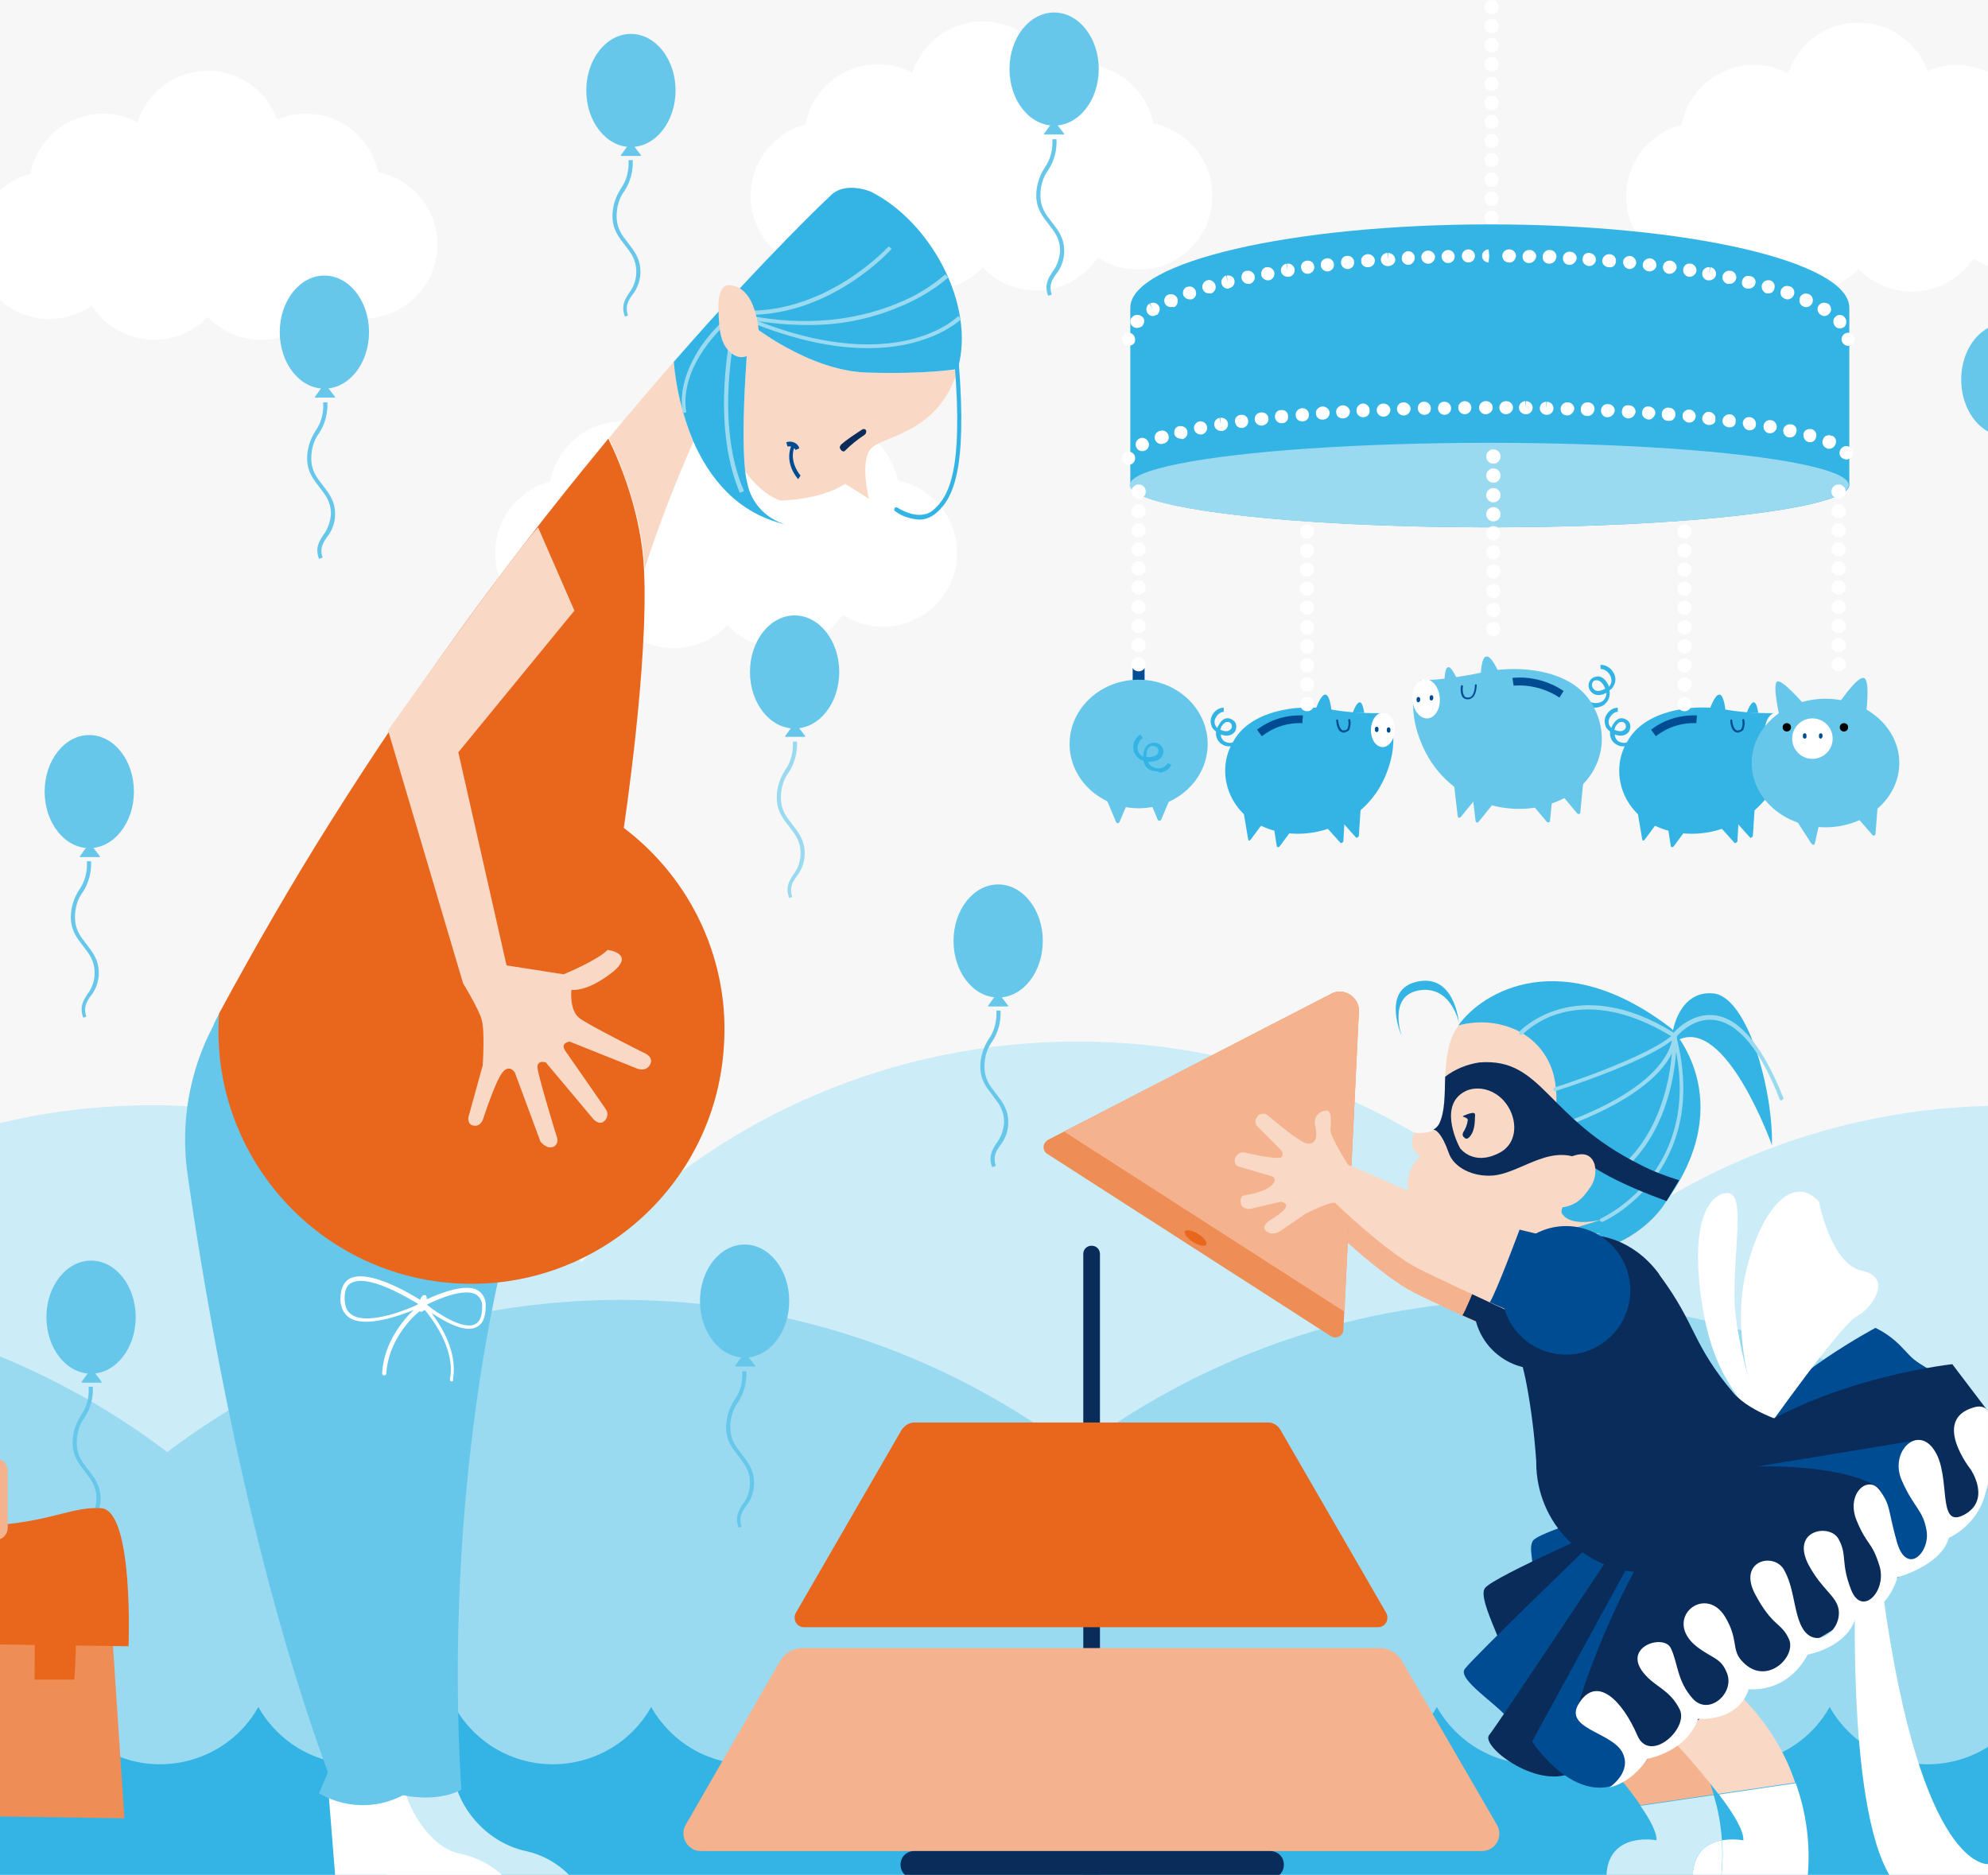 <svg version="1.1" id="Layer_1" xmlns="http://www.w3.org/2000/svg" x="0" y="0" viewBox="0 0 334 315" xml:space="preserve"><style>.st1{fill:#ccecf8}.st2{fill:#9adaf1}.st3{fill:#0a2c5a}.st4{fill:#34b4e4}.st5{fill:#f4b38e}.st6{fill:#f9d9c6}.st7{fill:#fff}.st8{fill:#004c93}.st9{fill:#67c7eb}.st10{fill:#e9671d}.st11{fill:#ee8d55}.st12{fill:none}</style><path fill="#f7f7f7" d="M0 0h334v315H0z" id="bg"/><g id="middleground"><path class="st1" d="M334 185.8C273.4 187.4 224.8 237 224.8 298c0 4 .2 8 .7 11.9H334V185.8z"/><path class="st1" d="M290.8 309.9c12.1-58.1-23.5-116.1-81.5-131.3-9.2-2.4-18.7-3.6-28.3-3.6-62 0-112.2 50.3-112.1 112.3 0 7.6.8 15.2 2.3 22.6h219.6zM181 175z"/><path class="st1" d="M43.2 187.1c-5.8-.9-11.7-1.4-17.5-1.4-8.8 0-17.4 1-25.7 3v119.6h137.3c5.5-58.4-35.3-111.8-94.1-121.2z"/><path class="st2" d="M334 244.6c-21.3-16.4-48.1-26.2-77.1-26.2-58.1 0-107 39.2-121.9 92.5h199v-66.3z"/><path class="st2" d="M3.3 313.3h223.6c-14-54.6-63.6-94.9-122.5-94.9-41.3 0-78 19.8-101.1 50.4v44.5z"/><path class="st3" d="M184.8 315V210.7c0-.8-.6-1.4-1.4-1.4-.8 0-1.4.6-1.4 1.4V315h2.8z"/><path class="st2" d="M0 303.4h71.4C59.5 269.2 33.3 241.6 0 227.9v75.5zm334 8.7v-69.5c-23 16.8-40.2 41.2-47.8 69.5H334z"/><path class="st4" d="M314.6 294c-3-1.7-5.5-4.2-7.2-7.2-5.1 9.1-16.7 12.3-25.8 7.2-3-1.7-5.5-4.2-7.2-7.2-5.1 9.1-16.7 12.3-25.8 7.2-3-1.7-5.5-4.2-7.2-7.2-5.1 9.1-16.7 12.3-25.8 7.2-3-1.7-5.5-4.2-7.2-7.2-5.1 9.1-16.7 12.3-25.8 7.2-3-1.7-5.5-4.2-7.2-7.2-5.1 9.1-16.7 12.3-25.8 7.2-3-1.7-5.5-4.2-7.2-7.2-5.1 9.1-16.7 12.3-25.8 7.2-3-1.7-5.5-4.2-7.2-7.2-5.1 9.1-16.7 12.3-25.8 7.2-3-1.7-5.5-4.2-7.2-7.2-5.1 9.1-16.7 12.3-25.8 7.2-3-1.7-5.5-4.2-7.2-7.2-5.1 9.1-16.7 12.3-25.8 7.2-3-1.7-5.5-4.2-7.2-7.2C8 291 4.3 294 0 295.4V315h334v-21.5c-5.7 3.6-13.1 4-19.4.5z"/></g><g id="Mitten2"><path class="st2" d="M9.5 281h7.1v15H9.5z"/><path class="st5" d="M287.3 299.5c-4-5-8.7-9.8-8.7-9.8l2.3-1c-.4-.5-.9-1-1.4-1.5l-15.5 2.5s7.5 7.6 11.6 13.6l12.3-1.8c-.2-.6-.4-1.3-.6-2z"/><path class="st6" d="M291.7 284.2l-10.9 4.5-2.3 1s4.7 4.8 8.7 9.8c.5.6 1 1.3 1.5 1.9l12.9-1.9c-1.9-5.8-5.4-11-9.9-15.3z"/><path class="st1" d="M269.9 315h14.5c.2-4 2.7-5.4 4.9-5.8-.2-2.6-.6-5.1-1.4-7.6l-12.3 1.8c1.7 2.4 2.8 4.6 2.7 5.8.1 0-8-1.6-8.4 5.8z"/><path class="st7" d="M289.3 309.2c.2 2 .1 4-.1 6.1h14.5c.5-5.3-.2-10.7-2-15.7l-12.9 1.9c2.4 3.1 4.2 6.1 4.1 7.7-1.2-.2-2.4-.2-3.6 0z"/><path class="st7" d="M289.2 315c.2-1.9.2-3.9.1-5.8-2.2.4-4.7 1.8-4.9 5.8h4.8z"/><path class="st4" d="M281 173.5s1-7.1 6.8-6.6 10.1 16.2 9.9 25.5c0 0-7.8-21.9-15.9-17.6l-.8-1.3z"/><circle class="st7" cx="17.3" cy="31.5" r="12.4"/><circle class="st7" cx="51.4" cy="31.5" r="12.4"/><circle class="st7" cx="25.9" cy="44.7" r="12.4"/><circle class="st7" cx="43.9" cy="44.7" r="12.4"/><circle class="st7" cx="61.1" cy="41.1" r="12.4"/><circle class="st7" cx="34.9" cy="24.3" r="12.4"/><circle class="st7" cx="104.6" cy="83.2" r="12.4"/><circle class="st7" cx="138.7" cy="83.2" r="12.4"/><circle class="st7" cx="113.2" cy="96.5" r="12.4"/><circle class="st7" cx="131.2" cy="96.5" r="12.4"/><circle class="st7" cx="148.4" cy="92.9" r="12.4"/><circle class="st7" cx="95.6" cy="92.9" r="12.4"/><circle class="st7" cx="122.2" cy="76" r="12.4"/><circle class="st7" cx="238.9" cy="62.7" r="12.4"/><circle class="st7" cx="273" cy="62.7" r="12.4"/><circle class="st7" cx="247.5" cy="75.9" r="12.4"/><circle class="st7" cx="265.4" cy="75.9" r="12.4"/><circle class="st7" cx="282.7" cy="72.4" r="12.4"/><circle class="st7" cx="229.8" cy="72.4" r="12.4"/><circle class="st7" cx="256.5" cy="55.5" r="12.4"/><circle class="st7" cx="294.7" cy="23.3" r="12.4"/><path class="st7" d="M334 12.1c-1.6-.7-3.4-1.2-5.2-1.2-6.8 0-12.4 5.5-12.4 12.4 0 6.8 5.5 12.4 12.4 12.4 1.9 0 3.6-.4 5.2-1.2V12.1z"/><circle class="st7" cx="303.3" cy="36.6" r="12.4"/><circle class="st7" cx="321.2" cy="36.6" r="12.4"/><path class="st7" d="M334 21.5c-4.6 1.8-7.9 6.3-7.9 11.6s3.3 9.8 7.9 11.6V21.5z"/><circle class="st7" cx="285.6" cy="33" r="12.4"/><circle class="st7" cx="312.2" cy="16.2" r="12.4"/><circle class="st7" cx="147.5" cy="23.2" r="12.4"/><circle class="st7" cx="181.6" cy="23.2" r="12.4"/><circle class="st7" cx="156.1" cy="36.4" r="12.4"/><circle class="st7" cx="174.1" cy="36.4" r="12.4"/><circle class="st7" cx="191.3" cy="32.9" r="12.4"/><circle class="st7" cx="138.5" cy="32.9" r="12.4"/><circle class="st7" cx="165.1" cy="16" r="12.4"/><path class="st7" d="M334 313.2c-.7 0-12.1-.1-18.2-49.7h-4s-1.8 39.6 5.8 51.8H334v-2.1z"/><path class="st8" d="M271.6 253.7s-.2.1-.7.2c-2.6.7-12.2 3.6-13.3 4.9-1.2 1.6 1.1 5.1-1.2 7.1-2.3 1.9 15.2-12.2 15.2-12.2z"/><path class="st3" d="M271.4 256s-20.3 8.8-21.9 10.8 5.1 12.7 3.7 14.3c-1.4 1.6 18.2-25.1 18.2-25.1z"/><path class="st8" d="M267 259.7s-19.3 18.6-20.9 20.7c-1.6 2.1 8.4 7.6 7.6 9.5-.7 1.8 16.3-27.4 16.3-27.4 1.2-2.1-3-2.8-3-2.8z"/><path class="st3" d="M271.1 260.4s-19.3 29.1-20.9 31.1c-1.6 1.9 8.7 9.7 14.5 6l9.9-37.6-3.5.5z"/><path class="st8" d="M275.2 260l-17.8 32.6s10 15.4 19.5 2.8l.5-35.2-2.2-.2zm39.9-36.9s-15.2 8.1-19.6 15.4l6 3.4 26-10.1s-5.1-2.3-6.7-4.1c-1.7-1.8-2.9-3.2-5.7-4.6z"/><path class="st7" d="M289.7 200.5s-5.6.5-4.2 15c1.4 13.9 5.6 18.3 11.1 25.1 0 0-5.2-14.2-5.2-22.9 0-9.6 2-18-1.7-17.2z"/><path class="st7" d="M305.6 201.9s2 10.5 7.2 11.6c5.3 1.1 1.8 6.3-.9 7.7-2.6 1.3-15.4 19.4-15.4 19.4s-5.7-13.3-3.5-25.3c2.2-11.4 8-18.5 12.6-13.4z"/><path class="st1" d="M95.6 315c-2-2-4.5-3.4-7.3-4-7.2-1.6-11.5-8.1-11.9-12.2L63.9 300l1.2 15h30.5z"/><path class="st7" d="M84.3 315c-1-.9-3.3-2.8-7.2-3.6-5.3-1.2-9.1-8.5-9.5-12.5L55.1 300l1.2 15h28z"/><path class="st4" d="M272.7 125.4c-.4 0-.8-.1-1.1-.3-.8-.4-1.2-1.3-1.1-2.2-.4-.3-.7-.6-.8-1.1-.2-.6-.1-1.2.2-1.7.4-.7 1.1-1.2 1.9-1.2v.7c-.5 0-1 .4-1.3.9-.4.6-.3 1.3.2 1.8.1-.1.1-.3.2-.4.2-.3.7-1.4 1.8-1.2.5.1.9.4 1.1.8.2.5.1 1-.1 1.4-.5.7-1.4.9-2.4.5 0 .5.3 1 .7 1.2.6.3 1.2.3 1.8-.1l.4.6c-.6.2-1.1.3-1.5.3zm-1.5-2.8c.5.2 1.3.5 1.8-.1.2-.2.2-.5.1-.8-.1-.2-.3-.4-.6-.4s-.6 0-1.1.8c-.1.2-.1.4-.2.5z"/><path class="st4" d="M296.9 133.9c-4.9 6.3-13.5 7.7-19.3 4.6-4.9-2.5-7-8.5-4.5-13.4.1-.2.2-.3.3-.5 2.8-5.2 10.7-6.3 15.8-5.5 3.2.6 6.5.8 9.8.7 2.6 3.3 1 10.2-2.1 14.1z"/><path class="st4" d="M293.5 119.7s.6-1.8 1.2-1.7c.5.1.7 1.8.7 1.8m-8.2-.5s.9-2.7 1.7-2.6c.8.1 1 2.8 1 2.8"/><path class="st8" d="M292 123.1c-.2 0-.4-.1-.6-.2-.7-.5-.7-1.9-.7-2h.3s.1 1.3.6 1.7c.1.1.3.2.5.1.2 0 .4-.1.5-.3.2-.5.2-1 .1-1.5l.3-.1c.2.6.1 1.2-.1 1.8-.2.2-.4.4-.7.4-.1.1-.2.1-.2.1z"/><ellipse transform="matrix(.026 -1 1 .026 168.068 417.805)" class="st7" cx="298.4" cy="122.7" rx="2.9" ry="2"/><path class="st8" d="M297.5 123c-.1 0-.3-.1-.3-.3v-.3c0-.1.1-.3.3-.3.1 0 .3.1.3.3v.3c0 .1-.1.3-.3.3zm2 .1c-.1 0-.3-.1-.3-.3v-.3c0-.1.1-.3.3-.3.1 0 .3.1.3.2v.3c0 .2-.1.4-.3.4zm-21.3.6l-.8-1.1c2.2-1.7 4.9-2.5 7.7-2.4l-.1 1.3.1-.7-.1.7c-2.5-.1-4.9.7-6.8 2.2z"/><path class="st4" d="M280.7 142.1l-.8-5.1c0-.2.1-.3.3-.4h.1l3.9.9c.2 0 .3.2.2.4 0 0 0 .1-.1.1l-3.1 4.2c-.1.1-.3.2-.4.1-.1-.1-.1-.1-.1-.2zm-4.8-1.1l-.9-5.3c0-.2.1-.3.3-.4h.1l4 1c.2 0 .3.2.2.4 0 0 0 .1-.1.1l-3.2 4.3c-.1.1-.3.2-.4.1.1 0 .1-.1 0-.2zm15.5.6l-3.6-4c-.1-.1-.1-.3 0-.4 0 0 .1 0 .1-.1l3.9-1.4c.2-.1.3 0 .4.2v.1l-.3 5.3c0 .2-.2.3-.3.3-.1.1-.1.1-.2 0z"/><path class="st4" d="M294 140.7l-4.1-4.6c-.1-.1-.1-.3 0-.4 0 0 .1 0 .1-.1l4.5-1.6c.2-.1.3 0 .4.2v.1l-.4 6.1c0 .2-.2.3-.3.3 0 .1-.1.1-.2 0zm-87.5-15.3c-.4 0-.8-.1-1.1-.3-.8-.4-1.2-1.3-1.1-2.2-.4-.3-.7-.6-.8-1.1-.2-.6-.1-1.2.2-1.7.4-.7 1.1-1.2 1.9-1.2v.7c-.5 0-1 .4-1.3.9-.4.6-.3 1.3.2 1.8.1-.1.1-.3.2-.4.2-.3.7-1.4 1.8-1.2.5.1.9.4 1.1.8.2.5.1 1-.1 1.4-.5.7-1.4.9-2.4.5 0 .5.3 1 .7 1.2.6.3 1.2.3 1.8-.1l.4.6c-.6.2-1.1.3-1.5.3zm-1.5-2.8c.5.2 1.3.5 1.8-.1.2-.2.2-.5.1-.8-.1-.2-.3-.4-.6-.4s-.6 0-1.1.8c-.1.2-.1.4-.2.5z"/><path class="st4" d="M230.7 133.9c-4.9 6.3-13.5 7.7-19.3 4.6-4.9-2.5-7-8.5-4.5-13.4.1-.2.2-.3.3-.5 2.8-5.2 10.7-6.3 15.8-5.5 3.2.6 6.5.8 9.8.7 2.6 3.3 1 10.2-2.1 14.1z"/><path class="st4" d="M227.3 119.7s.6-1.8 1.2-1.7c.5.1.7 1.8.7 1.8m-8.2-.5s.9-2.7 1.7-2.6c.8.1 1 2.8 1 2.8"/><path class="st8" d="M225.8 123.1c-.2 0-.4-.1-.6-.2-.7-.5-.7-1.9-.7-2h.3s.1 1.3.6 1.7c.1.1.3.2.5.1.2 0 .4-.1.5-.3.2-.5.2-1 .1-1.5l.3-.1c.2.6.1 1.2-.1 1.8-.2.2-.4.4-.7.4-.1.1-.2.1-.2.1z"/><ellipse transform="matrix(.026 -1 1 .026 103.589 351.63)" class="st7" cx="232.2" cy="122.7" rx="2.9" ry="2"/><path class="st8" d="M231.3 123c-.1 0-.3-.1-.3-.3v-.3c0-.1.1-.3.3-.3.1 0 .3.1.3.3v.3c0 .1-.1.3-.3.3zm2 .1c-.1 0-.3-.1-.3-.3v-.3c0-.1.1-.3.3-.3.1 0 .3.1.3.3v.3c0 .1-.1.3-.3.3zm-21.3.6l-.8-1.1c2.2-1.7 4.9-2.5 7.7-2.4l-.1 1.3.1-.7-.1.7c-2.5-.1-4.9.7-6.8 2.2z"/><path class="st4" d="M214.5 142.1l-.8-5.1c0-.2.1-.3.3-.4h.1l3.9.9c.2 0 .3.2.2.4 0 0 0 .1-.1.1l-3.1 4.2c-.1.1-.3.2-.4.1-.1-.1-.1-.1-.1-.2zm-4.8-1.1l-.9-5.3c0-.2.1-.3.3-.4h.1l4 1c.2 0 .3.2.2.4 0 0 0 .1-.1.1l-3.2 4.3c-.1.1-.3.2-.4.1.1 0 .1-.1 0-.2zm15.5.6l-3.6-4c-.1-.1-.1-.3 0-.4 0 0 .1 0 .1-.1l3.9-1.4c.2-.1.3 0 .4.2v.1l-.3 5.3c0 .2-.2.3-.3.3-.1.1-.1.1-.2 0z"/><path class="st4" d="M227.8 140.7l-4.1-4.6c-.1-.1-.1-.3 0-.4 0 0 .1 0 .1-.1l4.5-1.6c.2-.1.3 0 .4.2v.1l-.4 6.1c0 .2-.2.3-.3.3 0 .1-.1.1-.2 0z"/><path class="st5" d="M223.5 206.1s8.7 8.4 14.1 11.1c5.4 2.7 24.6 11.5 24.6 11.5l4.9-18.2s-5.7-.9-10.2.9l-14.5-4s-8.7-4.3-16.7-7.6c0 0-2.9-2.3-3-3.9 0 0 1.1-3.8 0-4.5-.9-.5-2-.2-2.5.7 0 0 0 .1-.1.1-.1.6.3 2.9-.8 3.4-1 .5-1.4.1-2.3-.5-1-.6-4.6-3.6-4.6-3.6-.4-.5-1.2-.5-1.7-.1-.1 0-.1.1-.1.2-.5.4-.5 1.1-.1 1.6l.1.1 3.7 3.7s.9.8.3 1.4c-.6.6-6.4-.8-6.4-.8-.6 0-1.2.4-1.4 1-.2.5 0 1.2.6 1.4l5.5 1.6s1.3.4 0 1.6-4.8 1.7-4.8 1.7-.6.3-.3 1.4c.3 1 1.6.8 1.6.8l5.1-1.2s1.2.2.8 1c-.4.8-2.6 2.1-2.6 2.1s-1.5.9-.8 1.7c1 1.1 2.4.2 2.4.2l4.4-3s4.1-2.2 4.8-1.8z"/><circle class="st3" cx="258.4" cy="219.2" r="10.8"/><path class="st3" d="M250.7 208.8s-3.9 10.5-5 12.2l3.4 1.5s3.7-6.4 4.9-12.9l-3.3-.8z"/><circle class="st7" cx="250.6" cy="36.6" r="1.2"/><path class="st4" d="M310.7 81.5c0 3.9-27.1 7.1-60.4 7.1s-60.4-3.2-60.4-7.1V51.7c0-7.7 27.1-14 60.4-14 33.4 0 60.4 6.3 60.4 14v29.8z"/><path class="st9" d="M84.6 211.3s-10.2 38.5-7.1 89.4c0 0-4 2.5-11.2.6l.3-93.7 18 3.7z"/><path class="st9" d="M36.9 170.2c-.4.7-.8 1.4-1.1 2.2-4 7.6-5.5 16.3-4.3 24.8 3 21.2 10.3 64.5 23.6 100.6l-1.5 3.5s7.7 5.1 16.3-1c0 0-.5-70.2 1.1-85.5-20.9-4.1-35.6-23.2-34.1-44.6z"/><path class="st9" d="M71.2 215.6c-18.7-2.3-27.1-8.6-27.2-8.7l.4-.5c.1.1 8.3 6.3 26.8 8.5v.7z"/><path class="st6" d="M116.5 74.2c-1.8-4.3-2.9-8.8-3.3-13.4-3.4 3.9-7.1 8.2-10.9 12.8 1.9 4.1 5.6 12.8 6 22 2.3-7.2 5.1-14.4 8.2-21.4z"/><path class="st10" d="M104.8 139.1s4.2-27.7 3.4-43.4c-.4-9.2-4-18-6-22l-.4.5c-.3.4-.6.7-.9 1.1-16.4 19.9-31.5 40.7-45.2 62.5-6.5 10.3-12.8 21.2-18.9 32.5-1.6 23.4 16.1 43.7 39.5 45.3 23.4 1.6 43.7-16.1 45.3-39.5 1.1-14.4-5.3-28.3-16.8-37z"/><path class="st6" d="M96.5 102.6L77 126.4l8.1 35.8 9.6 1.5s5.6-2.3 7.4-4.1c0 0 4.9.6.6 3.9-4.3 3.3-6.7 2.8-6.7 2.8s-.4 3.5 1.4 4.8 10.6 5.7 10.6 5.7 2 .7 1.2 2.1-2.5.5-2.5.5l-11-4.4s-1.7.2-.7 1.6 6.8 9.8 6.8 9.8c.4.6.3 1.4-.2 1.9-1 1-2.1-.5-2.1-.5l-7.8-9.3s-1.5-.5-1.4.9c.1 1.4 3.3 11.8 3.3 11.8.2.6-.1 1.3-.7 1.5-1.1.4-2.1-.9-2.1-.9l-4.3-11.6s-.9-1.5-2.1 0-3.3 8-3.3 8-.5 1.2-1.6.9c-.6-.1-.9-.7-.8-1.3v-.1l2.4-8.7s.4-5.9-.2-7.8c-.6-1.9-3.1-6-3.1-6l-12.6-42.5s20.6-29.1 25.2-34.1l6.1 14zm49.2-40c-9.9-.3-19.8-8.3-19.8-8.3s-1.6 16.8-.7 24.9c1.6 2.2 3.6 4.1 5.9 4.9 0 0 6.5 0 10.9-2.8l4 2.5s-1.6-6.2.3-8.4c1.9-2.2 11.5-2.5 14.6-13.3 0-.1-5.3.8-15.2.5z"/><path class="st4" d="M146.3 32.2s-4.4-1.9-6.9.8c0 0-10.7 10-26.2 27.8.4 4.6 1.5 9.1 3.3 13.4 2.6 5.9 7.2 12 15.4 13.9-3-.9-5.4-3.3-6.2-6.3-.2-.8-.4-1.7-.5-2.6-.9-8.1.7-24.9.7-24.9s9.8 8 19.8 8.3 15.2-.6 15.2-.6c3.1-10.8-4.6-24.8-14.6-29.8z"/><path class="st4" d="M154.5 87.3c-1.5-.1-2.9-.5-4.1-1.4-.2-.1-.2-.3-.1-.5s.3-.2.5-.1c0 0 3.7 2.5 6.1.3 2.6-2.3 4.9-6.8 3.5-24.3 0-.2.1-.3.3-.4.2 0 .3.1.4.3 1.4 17.8-1 22.5-3.7 24.9-.9.8-1.9 1.2-2.9 1.2z"/><path class="st5" d="M115.2 306.6c-.8 1.4-.3 3.2 1.1 4 .4.3.9.4 1.5.4H249c1.6 0 2.9-1.3 2.9-2.9 0-.5-.1-1-.4-1.5l-16-27.6c-.8-1.3-2.2-2.1-3.7-2.1h-97c-1.5 0-2.9.8-3.7 2.1l-15.9 27.6z"/><path class="st11" d="M228.3 170c.1-1.8-1.3-3.3-3.1-3.4-.6 0-1.1.1-1.6.4l-47.5 24.5c-.7.4-1 1.2-.6 1.9.1.2.3.4.5.5l47.6 30.6c.6.4 1.5.2 1.9-.4.1-.2.2-.4.2-.7l2.6-53.4z" id="_Grupp_50"/><path class="st5" d="M178.9 190.2l47 30.2 2.4-50.4c.1-1.8-1.3-3.3-3.1-3.4-.6 0-1.1.1-1.6.4l-44.8 23.1s0 .1.1.1z"/><ellipse class="st2" cx="250.2" cy="81.5" rx="60.4" ry="7.1"/><ellipse class="st9" cx="306.7" cy="128.2" rx="12.4" ry="10.8"/><path class="st8" d="M190.3 112.2h2v8.4h-2z"/><ellipse class="st9" cx="191.3" cy="125" rx="11.6" ry="10.8" id="_Grupp_51"/><circle class="st7" cx="304.5" cy="124.1" r="3.4"/><circle cx="309.8" cy="122.2" r=".7"/><circle cx="300.2" cy="122.2" r=".7"/><path class="st9" d="M299 120.5s-1.3-5.6-.4-6 4.8 4.2 4.8 4.2l-4.4 1.8zm9.8-2.1s3.1-4.7 4.3-4.5c1.2.2.4 6.1.4 6.1l-4.7-1.6z"/><path class="st6" d="M237.6 190.3s3.3.5 4.2-1.4c1.8-3.8.1-9.6 2.2-14.8 2.4-5.6 16.6-16.8 36.8-1.2 0 0 11.6 11.8-1.1 29.2 0 0-7.2 13.3-28.6 7.7l-12.1-3.1s-5.4-7.8-.4-12.4c0-.1-2.2-1.1-1-4z" id="_Grupp_52"/><path class="st4" d="M280.8 172.8c-18.3-14.1-31.7-6.3-35.8-.5 2.9-.8 6-.7 8.9.4 4 1.5 6.8 5 7.4 9.3 1 7.3-2.2 11.6-2.2 11.6s2.8-1.4 4.5-1.2c3.5.4 7.6 4.5.6 8.3 0 0-2.7 2.5-1.6 3.4 0 0 1.1 2.1 6.6.8l-6.9 2.1c2.2.5 4.4.6 6.6.2l-4.3 1.6s3.4-.6 5.1.7l.7-.1c6.8-2.6 9.5-7.5 9.5-7.5 12.5-17.2.9-29.1.9-29.1z"/><path class="st6" d="M224.3 202.1s8.7 8.4 14.1 11.1 24.6 11.5 24.6 11.5l4.5-14.8s-5.3-4.3-9.8-2.6l-14.5-4s-8.7-4.3-16.7-7.6c0 0-2.8-4.3-3-5.8 0 0 .5-3.3-.6-3.3s-2 .8-2 1.9v.3c.1.6.7 2.6-.4 3.2-1 .5-1.8-.3-2.8-.9-1-.6-4.6-3.6-4.6-3.6-.4-.5-1.2-.5-1.7-.1-.1 0-.1.1-.1.2-.5.4-.5 1.1-.1 1.6l.1.1 3.7 3.7s.9.8.3 1.4-6.4-.8-6.4-.8c-.6 0-1.2.4-1.4 1-.2.5 0 1.2.6 1.4l5.5 1.6s1.3.4 0 1.6c-1.3 1.2-4.8 1.7-4.8 1.7s-.6.3-.3 1.4c.3 1 1.6.8 1.6.8l5.1-1.2s1.2.2.8 1c-.4.8-2.6 2.1-2.6 2.1s-1.5.9-.8 1.7c1 1.1 2.4.2 2.4.2l4.4-3s4.1-2.1 4.9-1.8z"/><path class="st3" d="M301.1 239.3s-6.8-1.7-9.9-5.3c-7-8.3-6.1-11.3-12.4-19.8 0-.1-.1-.1-.1-.2-4.7-6.3-10.7-6.4-10.7-6.4h-1.8c-7.5 0-13.2 4.9-12.9 12.4.1 2 .5 4 1.2 5.8 0 0 .5.9.9 2.1.4 1.6.8 3.2 1.1 4.8.8 4.3 1.3 8.5 1.6 12.8v.2c0 10.2 8.2 18.5 18.4 18.5S295 256 295 245.8v-1.2l6.1-5.3z"/><path class="st3" d="M328 229.2s-30.3 3.3-43.7 19.9c-13.4 16.6-19.4 38.2-19.4 38.2s11.2 3 12 8.1l17.4-13.3 5.3-.9 3.8-4.6 8.4-5.1s7.6-7.3 17.7-15.5c5.2-4.3 4.5-12.1 4.5-18.9l-6-7.9z"/><path class="st4" d="M235.5 174.1s-2.4-6.8 2.9-7.7c5.4-.9 6.7 5.4 6.7 5.4s-.7-8.5-7.3-6.8c-5.7 1.5-2.3 9.1-2.3 9.1z"/><path class="st9" d="M133.7 121.6c-.1-.1-.2-.1-.3 0l-1.5 2.1s0 .1.1.1h3.2c.1 0 .1-.1.1-.1l-1.6-2.1z"/><ellipse class="st9" cx="133.5" cy="112.9" rx="7.5" ry="9.5"/><path class="st2" d="M132.6 150.9c-.7-1.8 0-2.9.7-4 .8-1 1.2-2.3 1.2-3.5 0-2.1-.9-3.2-1.9-4.5-1-1.3-2.1-2.6-2.1-4.9 0-1.6.5-3.2 1.4-4.6 1-1.4 1.4-3.1 1.3-4.8h.7c.1 1.8-.4 3.7-1.4 5.2-.9 1.2-1.3 2.7-1.3 4.2 0 2.1.9 3.2 1.9 4.5 1 1.3 2.1 2.6 2.1 4.9 0 1.4-.5 2.8-1.4 3.9-.7 1-1.2 1.9-.7 3.4l-.5.2z"/><path class="st9" d="M54.7 64.6c-.1-.1-.2-.1-.3 0l-1.5 2.1s0 .1.1.1h3.2c.1 0 .1-.1.1-.1l-1.6-2.1z"/><ellipse class="st9" cx="54.5" cy="55.8" rx="7.5" ry="9.5"/><path class="st9" d="M53.6 93.9c-.7-1.8 0-2.9.7-4 .8-1 1.2-2.3 1.3-3.5 0-2.1-.9-3.2-1.9-4.5-1-1.3-2.1-2.6-2.1-4.9 0-1.6.5-3.2 1.4-4.6 1-1.4 1.4-3.1 1.3-4.8h.7c.1 1.8-.4 3.7-1.4 5.2-.9 1.2-1.3 2.7-1.3 4.2 0 2.1.9 3.2 1.9 4.5 1 1.3 2.1 2.6 2.1 4.9 0 1.4-.5 2.8-1.4 3.9-.7 1-1.2 1.9-.7 3.4l-.6.2zm-38.4 47.9c-.1-.1-.2-.1-.3 0l-1.5 2.1s0 .1.1.1h3.2c.1 0 .1-.1.1-.1l-1.6-2.1z"/><ellipse class="st9" cx="15" cy="133" rx="7.5" ry="9.5"/><path class="st9" d="M14 171c-.7-1.8 0-2.9.7-4 .8-1 1.2-2.3 1.2-3.5 0-2.1-.9-3.2-1.9-4.5-1-1.3-2.1-2.6-2.1-4.9 0-1.6.5-3.2 1.4-4.6 1-1.4 1.4-3.1 1.3-4.8h.7c.1 1.8-.4 3.7-1.4 5.2-.9 1.2-1.3 2.7-1.3 4.2 0 2.1.9 3.2 1.9 4.5 1 1.3 2.1 2.6 2.1 4.9 0 1.4-.5 2.8-1.4 3.9-.7 1-1.2 1.9-.7 3.4l-.5.2zm111.3 56.4c-.1-.1-.2-.1-.3 0l-1.5 2.1s0 .1.1.1h3.2c.1 0 .1-.1.1-.1l-1.6-2.1z"/><ellipse class="st9" cx="125.1" cy="218.6" rx="7.5" ry="9.5"/><path class="st9" d="M124.1 256.7c-.7-1.8 0-2.9.7-4 .8-1 1.2-2.3 1.2-3.5 0-2.1-.9-3.2-1.9-4.5-1-1.3-2.1-2.6-2.1-4.9 0-1.6.5-3.2 1.4-4.6 1-1.4 1.4-3.1 1.3-4.8h.7c.1 1.8-.4 3.7-1.4 5.2-.9 1.2-1.3 2.7-1.3 4.2 0 2.1.9 3.2 1.9 4.5 1 1.3 2.1 2.6 2.1 4.9 0 1.4-.5 2.8-1.4 3.9-.7 1-1.2 1.9-.7 3.4l-.5.2zM15.5 230.1c-.1-.1-.2-.1-.3 0l-1.5 2.1s0 .1.1.1H17c.1 0 .1-.1.1-.1l-1.6-2.1z"/><ellipse class="st9" cx="15.3" cy="221.3" rx="7.5" ry="9.5"/><path class="st9" d="M14.3 259.3c-.7-1.8 0-2.9.7-4 .8-1 1.2-2.3 1.2-3.5 0-2.1-.9-3.2-1.9-4.5-1-1.3-2.1-2.6-2.1-4.9 0-1.6.5-3.2 1.4-4.6 1-1.4 1.4-3.1 1.3-4.8h.7c.1 1.8-.4 3.7-1.4 5.2-.9 1.2-1.3 2.7-1.3 4.2 0 2.1.9 3.2 1.9 4.5 1 1.3 2.1 2.6 2.1 4.9 0 1.4-.5 2.8-1.4 3.9-.7 1-1.2 1.9-.7 3.4l-.5.2zM106.1 24c-.1-.1-.2-.1-.3 0l-1.5 2.1s0 .1.1.1h3.2c.1 0 .1-.1.1-.1l-1.6-2.1z"/><ellipse class="st9" cx="106" cy="15.2" rx="7.5" ry="9.5"/><path class="st9" d="M105 53.2c-.7-1.8 0-2.9.7-4 .8-1 1.2-2.3 1.2-3.5 0-2.1-.9-3.2-1.9-4.5-1-1.3-2.1-2.6-2.1-4.9 0-1.6.5-3.2 1.4-4.6 1-1.4 1.4-3.1 1.3-4.8h.7c.1 1.8-.4 3.7-1.4 5.2-.9 1.2-1.3 2.7-1.3 4.2 0 2.1.9 3.2 1.9 4.5 1 1.3 2.1 2.6 2.1 4.9 0 1.4-.5 2.8-1.4 3.9-.7 1-1.2 1.9-.7 3.4l-.5.2zm72.2-32.8c-.1-.1-.2-.1-.3 0l-1.5 2.1s0 .1.1.1h3.2c.1 0 .1-.1.1-.1l-1.6-2.1z"/><ellipse class="st9" cx="177.1" cy="11.6" rx="7.5" ry="9.5"/><path class="st9" d="M176.1 49.7c-.7-1.8 0-2.9.7-4 .8-1 1.2-2.3 1.3-3.5 0-2.1-.9-3.2-1.9-4.5-1-1.3-2.1-2.6-2.1-4.9 0-1.6.5-3.2 1.4-4.6 1-1.4 1.4-3.1 1.3-4.8h.7c.1 1.8-.4 3.7-1.4 5.2-.9 1.2-1.3 2.7-1.3 4.2 0 2.1.9 3.2 1.9 4.5 1 1.3 2.1 2.6 2.1 4.9 0 1.4-.5 2.8-1.4 3.9-.7 1-1.2 1.9-.7 3.4l-.6.2zm-8.3 117.2c-.1-.1-.2-.1-.3 0L166 169s0 .1.1.1h3.2c.1 0 .1-.1.1-.1l-1.6-2.1z"/><ellipse class="st9" cx="167.7" cy="158.1" rx="7.5" ry="9.5"/><path class="st9" d="M166.7 196.1c-.7-1.8 0-2.9.7-4 .8-1 1.2-2.3 1.3-3.5 0-2.1-.9-3.2-1.9-4.5-1-1.3-2.1-2.6-2.1-4.9 0-1.6.5-3.2 1.4-4.6 1-1.4 1.4-3.1 1.3-4.8h.7c.1 1.8-.4 3.7-1.4 5.2-.9 1.2-1.3 2.7-1.3 4.2 0 2.1.9 3.2 1.9 4.5 1 1.3 2.1 2.6 2.1 4.9 0 1.4-.5 2.8-1.4 3.9-.7 1-1.2 1.9-.7 3.4l-.6.2zM334 55.1c-2.7 1.5-4.5 4.8-4.5 8.7s1.9 7.3 4.5 8.7V55.1z"/><path class="st2" d="M125.9 52.9h-.6v-.7c13.9.3 23.9-10.7 24-10.8l.5.4c-.1.2-10 11.1-23.9 11.1z"/><path class="st2" d="M135.3 54.6c-2.8 0-5.7-.3-8.5-.7l.1-.7c10.8 1.9 18.9-.2 23.8-2.2 3-1.2 5.7-2.8 8.1-4.9l.5.5c-.1.1-2.9 2.8-8.3 5-5 2.1-10.3 3.1-15.7 3z"/><path class="st2" d="M145.8 58.5c-5.8 0-13.2-1.4-22.6-5.6l.3-.6c13.8 6.3 23.3 6.1 28.8 4.9 6-1.3 8.7-4.1 8.7-4.1l.5.5s-4.9 4.9-15.7 4.9zm-21.5 24.3c-5.1-12-1.3-27.8-1.3-28l.7.2c0 .2-3.8 15.8 1.3 27.5l-.7.3zm-9.6-13.4c-.6-3.5.5-7.3 3-11.1 1.2-1.7 2.5-3.3 4.1-4.6l.4.5c-.1.1-8.2 7-6.9 15.1l-.6.1z"/><circle class="st8" cx="263.1" cy="216.8" r="10.8"/><path class="st8" d="M255.3 206.6s-3.9 10.5-5 12.2l3.4 1.5s3.7-6.4 4.9-12.9l-3.3-.8z"/><path class="st3" d="M141.3 75.6c-.2-.2-.3-.5-.1-.7v-.1c1.1-1 2.4-1.8 3.6-2.6.3-.2.6-.1.7.1.1.3 0 .6-.3.8-1.2.8-2.2 1.6-3.2 2.6-.1.2-.5.2-.7-.1z"/><path class="st4" d="M268 118.9c-.5 0-.9-.1-1.3-.4l.4-.6c.6.3 1.4.3 2 0 .5-.3.8-.9.8-1.5-1.1.6-2.1.5-2.7-.3-.3-.4-.4-1-.2-1.5s.6-.8 1.1-.9c1.1-.3 1.8.8 2 1.2.1.2.2.3.2.5.2-.2.3-.4.4-.7.1-.5 0-1-.3-1.4-.3-.5-.9-.9-1.5-.9v-.7c.9 0 1.7.5 2.1 1.2.4.6.5 1.2.3 1.9-.2.5-.4.9-.9 1.2.2 1-.2 1.9-1 2.5-.4.2-.9.4-1.4.4zm.3-4.6h-.2c-.3 0-.5.2-.6.5-.1.3 0 .7.2.9.5.7 1.5.3 2 0l-.3-.6c-.4-.6-.8-.8-1.1-.8z"/><path class="st9" d="M241.8 129.8c5.8 6.7 15.4 7.7 21.7 3.9 5.6-3.4 7.3-10.1 3.8-15.7s-12.2-6.3-17.9-5.1c-7 1.5-10.8 1.4-10.8 1.4-2.7 3.8-.4 11.4 3.2 15.5z"/><path class="st9" d="M244.7 113.9s-.8-1.9-1.4-1.8c-.6.1-.6 2.1-.6 2.1m9.1-1.2s-1.2-2.9-2.1-2.7c-.9.2-.9 3.1-.9 3.1"/><path class="st8" d="M246.6 117.5h-.1c-.3 0-.6-.2-.8-.4-.3-.6-.4-1.3-.2-2l.3.1c-.1.6-.1 1.2.2 1.7.1.2.3.3.6.3.2 0 .4 0 .6-.2.6-.5.6-1.9.6-2h.3c0 .1 0 1.6-.7 2.2-.3.2-.5.3-.8.3z"/><ellipse transform="matrix(.997 -.082 .082 .997 -8.81 19.999)" class="st7" cx="239.5" cy="117.4" rx="2.3" ry="3.3"/><path class="st8" d="M240.5 117.7c-.1 0-.3-.1-.3-.3v-.3c0-.1.1-.3.3-.3.1 0 .3.1.3.3v.3c-.1.2-.2.3-.3.3zm-2.2.3c-.1 0-.3-.1-.3-.3v-.3c0-.1.1-.3.3-.3.1 0 .3.1.3.3v.3c0 .1-.2.3-.3.3zm23.7-.8c-2.3-1.5-5-2.2-7.7-2l-.2-1.3c3-.3 6.1.5 8.6 2.2l-.7 1.1z"/><path class="st9" d="M260.4 138l.6-5.9c0-.2-.1-.3-.3-.3h-.1l-4.4 1.3c-.2.1-.3.2-.2.4 0 0 0 .1.1.1l3.8 4.5c.1.1.3.1.4 0 0 0 .1 0 .1-.1zm5.1-1.5l.6-6.1c0-.2-.1-.3-.3-.3h-.1l-4.5 1.4c-.2.1-.3.2-.2.4 0 0 0 .1.1.1l3.9 4.7c.1.1.3.1.4 0 .1 0 .1-.1.1-.2zm-17.1 1.6l3.8-4.7c.1-.1.1-.3 0-.4 0 0-.1 0-.1-.1l-4.5-1.3c-.2 0-.3 0-.4.2v.1l.7 6c0 .2.2.3.3.3 0 0 .1 0 .2-.1z"/><path class="st9" d="M245.4 137.3l4.4-5.4c.1-.1.1-.3 0-.4 0 0-.1 0-.1-.1l-5.2-1.5c-.2 0-.3 0-.4.2v.1l.8 6.9c0 .2.2.3.3.3.1 0 .1-.1.2-.1z"/><path class="st8" d="M305.9 124.1c-.1 0-.3-.1-.3-.3v-.3c0-.1.1-.3.3-.3.1 0 .3.1.3.3v.3c-.1.2-.2.3-.3.3zm-2.7 0c-.1 0-.3-.1-.3-.3v-.3c0-.1.1-.3.3-.3.1 0 .3.1.3.3v.3c0 .2-.1.3-.3.3zM134.1 80.5c-.1-.1-2.3-2.5-1.2-5.5h-.6l-.2-.7c.9-.3 1.9.1 2.2 1l-.6.3-.3-.3c-.8 2.5 1.1 4.6 1.1 4.6l-.4.6z"/><path class="st7" d="M189.6 58.1c-.6 0-1.1-.5-1.1-1.1 0-.6.5-1.1 1.1-1.1.6 0 1.1.5 1.1 1.1.1.6-.4 1.1-1.1 1.1zm119.6-2.9c-.3 0-.6-.1-.8-.3l-.1-.1c-.4-.5-.4-1.2.1-1.6.4-.4 1.1-.4 1.5.1l-.8.7.8-.7c.4.4.4 1.1 0 1.6-.2.1-.5.3-.7.3zM191 55.1c-.6 0-1.1-.5-1.1-1.1 0-.3.1-.5.3-.7l.1-.1c.4-.4 1.1-.4 1.6 0s.4 1.1 0 1.6c-.3.2-.6.3-.9.3zm115.5-2c-.2 0-.4-.1-.6-.2-.5-.3-.7-1-.4-1.5.3-.5 1-.7 1.5-.4h.1c.5.3.7 1 .4 1.5-.3.4-.6.6-1 .6zm-112.8 0c-.6 0-1.1-.5-1.1-1.1 0-.4.2-.8.5-1l.6 1-.5-1c.5-.3 1.2-.1 1.5.4.3.5.1 1.1-.3 1.5h-.1c-.2.1-.4.2-.6.2zm109.8-1.5c-.2 0-.3 0-.5-.1-.6-.2-.8-.9-.6-1.5.2-.6.9-.8 1.4-.6h.1c.6.3.8.9.6 1.5-.2.4-.6.7-1 .7zm-106.8 0c-.6 0-1.1-.5-1.1-1.1 0-.4.3-.9.7-1l.4 1-.4-1c.6-.2 1.2 0 1.5.6.2.6 0 1.2-.5 1.5h-.1c-.2-.1-.4 0-.5 0zm103.6-1.3c-.1 0-.2 0-.4-.1-.6-.2-.9-.8-.7-1.4.2-.6.8-.9 1.4-.7h.1c.6.2.9.8.7 1.4-.2.5-.6.8-1.1.8zm-100.4 0c-.5 0-.9-.3-1.1-.7-.2-.6.1-1.2.6-1.4h.1c.6-.2 1.2.1 1.4.7.2.6-.1 1.2-.7 1.4h-.3zm97.2-1h-.3c-.6-.2-.9-.8-.8-1.4.2-.6.7-.9 1.3-.8h.1c.6.2.9.8.7 1.4-.1.5-.5.8-1 .8zm-94 0c-.6 0-1.1-.5-1.1-1.1 0-.5.3-.9.8-1.1l.3 1.1-.3-1.1c.6-.2 1.2.2 1.4.8.2.6-.2 1.2-.7 1.4h-.4zm90.7-.8h-.3c-.6-.1-1-.7-.8-1.3.1-.6.7-1 1.3-.8h.1c.6.1 1 .7.8 1.3-.1.4-.6.8-1.1.8zm-87.5 0c-.6 0-1.1-.5-1.1-1.1 0-.5.4-1 .8-1.1l.3 1.1-.2-1.1c.6-.1 1.2.2 1.3.8.1.6-.2 1.1-.8 1.3h-.1c0 .1-.1.1-.2.1zm84.2-.8h-.2c-.6-.1-1-.7-.9-1.3.1-.6.7-1 1.3-.9h.1c.6.1 1 .7.9 1.3-.2.6-.6.9-1.2.9zm-80.8 0c-.5 0-1-.4-1.1-.9-.1-.6.2-1.2.8-1.3h.1c.6-.1 1.2.3 1.3.9.1.6-.3 1.2-.9 1.3h-.2zm77.5-.6h-.3c-.6-.1-1-.7-.9-1.3.1-.6.7-1 1.3-.9l-.2 1.1.3-1.1c.6.1 1 .7.9 1.3-.1.5-.6.9-1.1.9zm-74.2 0c-.5 0-1-.4-1.1-.9-.1-.6.3-1.2.8-1.3h.1c.6-.1 1.2.3 1.3.9.1.6-.3 1.2-.9 1.3h-.2zm70.9-.6h-.2c-.6-.1-1-.7-.9-1.3.1-.6.6-1 1.2-.9h.1c.6.1 1 .7.9 1.3-.1.5-.6.9-1.1.9zm-67.6 0c-.6 0-1.1-.5-1.1-1.1 0-.5.4-1 .9-1.1l.2 1.1-.1-1.1c.6-.1 1.2.3 1.3.9.1.6-.3 1.2-.9 1.3h-.3zm64.2-.5h-.2c-.6-.1-1-.7-.9-1.3.1-.6.7-1 1.3-.9l-.2 1.1.2-1.1c.6.1 1 .6 1 1.2-.2.6-.6 1-1.2 1zm-60.8 0c-.6 0-1-.4-1.1-1-.1-.6.3-1.1.9-1.2h.1c.6-.1 1.2.4 1.2 1 .1.6-.4 1.1-1 1.2h-.1zm57.4-.4h-.1c-.6-.1-1.1-.6-1-1.2.1-.6.6-1 1.2-1h.1c.6.1 1 .6 1 1.2-.1.6-.6 1-1.2 1zm-54.1 0c-.6 0-1.1-.5-1.1-1.1 0-.6.4-1 1-1.1l.1 1.1-.1-1.1c.6-.1 1.2.4 1.2 1 .1.6-.4 1.1-.9 1.2h-.2zm50.8-.4h-.1c-.6-.1-1-.6-1-1.2s.6-1 1.1-1h.1c.6.1 1 .6 1 1.2-.1.6-.6 1-1.1 1zm-47.4 0c-.6 0-1.1-.5-1.1-1.1 0-.6.4-1.1 1-1.1l.1 1.1-.1-1.1c.6-.1 1.2.4 1.2 1 .1.6-.4 1.1-.9 1.2h-.2zm44-.3h-.2c-.6-.1-1.1-.6-1-1.2.1-.6.6-1 1.2-1l-.1 1.1.1-1.1c.6 0 1.1.5 1.1 1.1 0 .7-.5 1.2-1.1 1.1zm-40.6 0c-.6 0-1.1-.4-1.1-1-.1-.6.4-1.1 1-1.2h.1c.6 0 1.1.4 1.2 1 0 .7-.5 1.2-1.2 1.2zm37.2-.2h-.1c-.6-.1-1.1-.6-1-1.2 0-.6.5-1.1 1.1-1h.1c.6.1 1.1.6 1 1.2 0 .5-.5 1-1.1 1zm-33.9 0c-.6 0-1.1-.5-1.1-1.1 0-.6.5-1.1 1.1-1.1l.1 1.1v-1.1c.6 0 1.1.4 1.2 1 .1.6-.4 1.1-1 1.2h-.3zm30.6-.2h-.1c-.6 0-1.1-.6-1-1.2 0-.6.6-1.1 1.2-1l-.1 1.1.1-1.1c.6 0 1.1.5 1.1 1.1-.1.6-.6 1.1-1.2 1.1zm-27.1 0c-.6 0-1.1-.5-1.1-1.1 0-.6.4-1.1 1-1.2h.1c.6 0 1.1.5 1.1 1.1 0 .6-.5 1.2-1.1 1.2zm23.7-.2c-.7 0-1.2-.5-1.1-1.2 0-.6.5-1.1 1.1-1.1h.1c.6 0 1.1.5 1.1 1.1-.1.8-.6 1.2-1.2 1.2zm-20.4 0c-.6 0-1.1-.5-1.1-1.1 0-.6.5-1.1 1.1-1.1v1.1-1.1c.6 0 1.1.4 1.2 1 0 .6-.4 1.1-1 1.2h-.2zm3.4-.1c-.6 0-1.1-.5-1.1-1.1 0-.6.5-1.1 1.1-1.1v1.1V42c.6 0 1.1.5 1.1 1.1 0 .6-.5 1.1-1.1 1.1zm13.6 0c-.7 0-1.1-.5-1.1-1.1 0-.6.5-1.1 1.1-1.1h.1c.6 0 1.1.5 1.1 1.1-.1.6-.6 1.1-1.2 1.1zm-3.4-.1c-.6 0-1.1-.5-1.1-1.1 0-.6.5-1.1 1.1-1.1h.1c.6 0 1.1.5 1.1 1.1-.1.7-.6 1.2-1.2 1.1zm-6.8 0c-.6 0-1.1-.5-1.1-1.1 0-.6.5-1.1 1.1-1.1V43v-1.1c.6 0 1.1.5 1.1 1.1 0 .6-.5 1.1-1.1 1.1.1 0 .1 0 0 0zm3.4 0c-.6 0-1.1-.5-1.1-1.1 0-.6.5-1.1 1.1-1.1V43v-1.1l.1 1.1-.1 1.1zm60.4 14c-.6 0-1.1-.5-1.1-1.1 0-.6.5-1.1 1.1-1.1.6 0 1.1.5 1.1 1.1 0 .6-.5 1.1-1.1 1.1zm-120.9 20c-.6 0-1.1-.5-1.1-1.1v-.1c0-.6.6-1.1 1.2-1 .6 0 1.1.6 1 1.2 0 .5-.5 1-1.1 1zm120.6-.9c-.3 0-.7-.2-.9-.4-.4-.5-.3-1.2.2-1.6.5-.4 1.1-.3 1.5.1l.1.1c.4.5.3 1.2-.2 1.6-.3.1-.5.2-.7.2zm-118.3-1.4c-.6 0-1.1-.5-1.1-1.1 0-.4.2-.8.6-1 .5-.3 1.2-.1 1.5.5.3.5.1 1.2-.5 1.5h-.1c-.1.1-.2.1-.4.1zm115.4-.4c-.1 0-.3 0-.4-.1-.6-.2-.9-.9-.6-1.5.2-.6.8-.8 1.4-.6h.1c.6.2.8.9.6 1.4-.2.5-.6.8-1.1.8zm-112.2-.8c-.6 0-1.1-.5-1.1-1.1 0-.5.3-.9.8-1.1h.1c.6-.2 1.2.1 1.4.7.2.6-.1 1.2-.7 1.4h-.1c-.2.1-.3.1-.4.1zm109-.3c-.6 0-1.1-.5-1.1-1.2v-.2c.1-.6.7-.9 1.3-.8h.1c.6.2.9.8.7 1.4-.1.5-.5.8-1 .8zm-105.7-.6c-.5 0-1-.3-1.1-.8-.1-.6.2-1.2.8-1.3h.1c.6-.1 1.2.3 1.3.9s-.3 1.2-.9 1.3c-.1-.1-.1-.1-.2-.1zm102.3-.2c-.6 0-1.1-.5-1.1-1.1v-.2c.1-.6.7-1 1.3-.9h.1c.6.1 1 .7.8 1.3-.1.5-.5.9-1.1.9zm-99-.5c-.6 0-1.1-.5-1.1-1.1 0-.5.4-1 .9-1.1l.2 1.1-.2-1.1c.6-.1 1.2.3 1.3.9.1.6-.3 1.2-.9 1.3h-.2zm95.7-.2h-.2c-.6-.1-1-.7-.9-1.3.1-.6.6-1 1.2-.9h.1c.6.1 1 .7.9 1.3-.1.5-.6.9-1.1.9zm-92.3-.4c-.6 0-1.1-.5-1.1-1.1 0-.6.4-1 .9-1.1l.2 1.1-.1-1.1c.6-.1 1.2.3 1.3.9.1.6-.3 1.2-.9 1.3h-.3zm88.9-.1h-.2c-.6-.1-1-.7-1-1.3.1-.6.6-1 1.2-.9h.1c.6.1 1 .7.9 1.3 0 .5-.5.9-1 .9zm-85.4-.4c-.6 0-1-.4-1.1-1-.1-.6.3-1.1.9-1.2h.1c.6-.1 1.2.4 1.2 1 .1.6-.4 1.1-.9 1.2h-.2zm82-.1h-.2c-.6-.1-1.1-.6-1-1.2.1-.6.6-1 1.2-1h.1c.6.1 1 .6.9 1.3 0 .5-.4.9-1 .9zm-78.7-.3c-.6 0-1.1-.5-1.1-1.1 0-.6.4-1 1-1.1h.1c.6-.1 1.2.4 1.2 1 .1.6-.4 1.1-1 1.2h-.2zm75.3-.1s-.1 0 0 0h-.2c-.6-.1-1.1-.6-1-1.2.1-.6.6-1.1 1.2-1 .6.1 1.1.6 1 1.2.1.6-.4 1-1 1zm-71.9-.3c-.6 0-1.1-.5-1.1-1.1 0-.6.4-1.1 1-1.1.6-.1 1.2.3 1.2 1 .1.6-.3 1.2-1 1.2h-.1c.1 0 .1 0 0 0zm68.5-.1h-.1c-.6-.1-1.1-.6-1-1.2 0-.6.6-1 1.1-1h.1c.6.1 1 .6 1 1.2-.1.6-.5 1-1.1 1zm-65-.2c-.6 0-1.1-.4-1.1-1-.1-.6.4-1.1.9-1.2h.1c.6-.1 1.2.4 1.2 1 .1.6-.4 1.2-1 1.2h-.1c.1 0 0 0 0 0zm61.6-.1h-.2c-.6 0-1.1-.6-1-1.2 0-.6.6-1.1 1.2-1l-.1 1.1.1-1.1c.6 0 1.1.5 1.1 1.1s-.5 1.2-1.1 1.1zm-58.2-.2c-.6 0-1.1-.4-1.1-1-.1-.6.4-1.1 1-1.2h.1c.6 0 1.1.4 1.2 1 0 .7-.5 1.2-1.2 1.2zm54.8 0c-.1 0-.1 0 0 0-.7-.1-1.2-.6-1.1-1.2 0-.6.5-1.1 1.1-1h.1c.6.1 1.1.6 1 1.2-.1.5-.6 1-1.1 1zm-51.4-.2c-.6 0-1.1-.4-1.1-1-.1-.6.4-1.1 1-1.2h.1c.6 0 1.1.4 1.2 1 0 .7-.5 1.2-1.2 1.2zm48 0c-.7 0-1.2-.6-1.1-1.2 0-.6.5-1.1 1.1-1h.1c.6 0 1.1.5 1.1 1.1-.1.6-.6 1.1-1.2 1.1zm-44.6-.2c-.6 0-1.1-.5-1.1-1.1 0-.6.4-1.1 1-1.2h.1c.6 0 1.1.5 1.1 1.1.1.7-.4 1.2-1.1 1.2zm41.1 0h-.1c-.6 0-1.1-.6-1-1.2 0-.6.6-1.1 1.2-1l-.1 1.1.1-1.1c.6 0 1.1.5 1.1 1.1-.1.6-.6 1.1-1.2 1.1zm-37.7-.1c-.6 0-1.1-.5-1.1-1.1 0-.6.5-1.1 1.1-1.1v1.1-1.1c.6 0 1.1.4 1.2 1 0 .6-.4 1.1-1 1.2h-.2zm34.3-.1c-.7 0-1.2-.5-1.1-1.2 0-.6.5-1.1 1.1-1.1h.1c.6 0 1.1.5 1.1 1.1-.1.8-.6 1.2-1.2 1.2zm-30.9-.1c-.6 0-1.1-.5-1.1-1.1 0-.6.5-1.1 1.1-1.1v1.1-1.1c.6 0 1.1.4 1.2 1 0 .6-.4 1.1-1 1.2h-.2zm27.5 0c-.7 0-1.1-.5-1.1-1.1 0-.6.5-1.1 1.1-1.1h.1c.6 0 1.1.5 1.1 1.1-.1.6-.6 1.1-1.2 1.1zm-24-.1c-.6 0-1.1-.5-1.1-1.1 0-.6.4-1.1 1-1.1h.1c.6 0 1.1.5 1.1 1.1 0 .6-.4 1.1-1.1 1.1zm20.6 0c-.7 0-1.2-.5-1.2-1.1 0-.6.5-1.1 1.1-1.1v1.1l.1-1.1c.6 0 1.1.5 1.1 1.1s-.5 1.1-1.1 1.1zm-17.2 0c-.6 0-1.1-.5-1.1-1.1 0-.6.4-1.1 1-1.1h.1c.6 0 1.1.5 1.1 1.1s-.5 1.1-1.1 1.1zm13.7-.1c-.7 0-1.2-.5-1.2-1.1 0-.6.5-1.1 1.1-1.1v1.1l.1-1.1c.6 0 1.1.5 1.1 1.1s-.5 1.1-1.1 1.1zm-10.3 0c-.6 0-1.1-.5-1.1-1.1s.5-1.1 1.1-1.1v1.1-1.1c.6 0 1.1.5 1.1 1.1 0 .6-.5 1.1-1.1 1.1zm6.9 0c-.6 0-1.1-.5-1.1-1.1 0-.6.5-1.1 1.1-1.1h.1c.6 0 1.1.5 1.1 1.1s-.6 1.1-1.2 1.1zm-3.4 0c-.6 0-1.1-.5-1.1-1.1 0-.6.5-1.1 1.1-1.1h.1c.6 0 1.1.5 1.1 1.1s-.6 1.1-1.2 1.1z"/><path class="st6" d="M127.5 56s-.3-8-5.1-8.1c0 0-1.8-.2-1.7 3.9.1 4 .4 6.3 2.4 7.7.9.7 2.2.7 3-.1"/><path class="st3" d="M153.6 311h59.8c1.3 0 2.3 1 2.3 2.3 0 1.3-1 2.3-2.3 2.3h-59.8c-1.3 0-2.3-1-2.3-2.3 0-1.3 1-2.3 2.3-2.3z"/><ellipse transform="rotate(-58.062 200.882 208.023)" class="st10" cx="200.9" cy="208" rx=".8" ry="2.1"/><path class="st3" d="M246 191.1c-.3-.2-.3-.5-.2-.8.4-.6.7-1.3.8-2.1 0-.5-1-.5-.8-.7.5-.2.9-.4 1.5-.5.7-.1.5.4.5.8 0 1.7-.4 2.7-.9 3.2-.3.4-.7.4-.9.1z"/><path class="st10" d="M213.1 239h-59.5c-.8 0-1.6.5-2.1 1.2L133.7 271c-.4.8-.2 1.7.6 2.2.2.1.5.2.8.2h96.4c.9 0 1.6-.7 1.6-1.6 0-.3-.1-.6-.2-.8l-17.8-30.8c-.4-.7-1.2-1.2-2-1.2z"/><path class="st4" d="M194.3 129.6c-.6 0-1.1-.2-1.5-.5-.4-.4-.6-.8-.7-1.3-.9-.2-1.6-1.1-1.7-2-.1-1 .4-1.9 1.2-2.4l.4.6c-.6.4-.9 1.1-.9 1.8.1.6.4 1.1 1 1.3 0-1.3.5-2.1 1.5-2.3.5-.1 1.1.1 1.5.5.3.4.5.9.3 1.4-.3 1.1-1.5 1.2-2 1.3h-.5c.1.3.2.5.5.7.4.3.9.4 1.3.4.6 0 1.2-.4 1.5-.9l.6.3c-.4.8-1.2 1.3-2 1.3-.3-.2-.4-.2-.5-.2zm-1.7-2.4h.6c1.1-.1 1.3-.5 1.4-.8.1-.3 0-.6-.2-.8-.2-.2-.6-.3-.9-.3-.9.3-.9 1.3-.9 1.9z"/><path class="st2" d="M299.3 184.9c-.1 0-.3-.1-.3-.2-3.2-8.3-6.9-12.7-10.8-13.3-3.8-.6-6.6 2.8-6.6 2.9l-.2.2-.3-.2c-8.5-5.3-14.9-5.2-18.8-4.1-2.4.6-4.7 1.9-6.5 3.6-.1.1-.3.1-.5 0-.1-.1-.1-.3 0-.5.1-.1 9.4-10 25.9.2.7-.8 3.4-3.4 7-2.9 4.2.6 8 5.3 11.4 13.8.1.2 0 .4-.2.4l-.1.1z"/><path class="st11" d="M0 305.2l20.9.3-3.1-46.8-17.8-.3z"/><path class="st10" d="M17 253.4c-4.6-.3-8 2-17 2.8v20.1l21.6.3s.9-22.8-4.6-23.2z"/><path class="st10" d="M12.5 282.2H5.8s.1-11.1 0-14.8h6c1.7 0 .7 14.8.7 14.8z"/><path class="st8" d="M295.2 246.4l26.7-4.4-.5 6.5 4.1 7.8-1.2 4.4-5.1 2.1-3.4-12.7c-.1-.1-4.8-4-20.6-3.7z"/><path class="st7" d="M334 237c-.5-.6-1.3-.9-2.5-.5-7 2.1-.4 10.4-.4 10.4s3.5 5.1-1.1 7.6c-4.7 2.5-2.1-6.4-5-10.8-2.8-4.4-7.6.2-5.5 5 2.1 4.8 3.6 4.9 4.2 8.6.5 3.7-3.4 7.4-5 1.8-1.6-5.7-1-6.1-2.9-8.7-1.9-2.7-5.7.5-3.9 5 1.8 4.4 2.6 3.5 3.9 7.8 1.2 4.2-3 8.5-4.8 3.9s-.6-5.8-2.1-8.5c-1.4-2.7-8.2-1.6-5 4.4 2.3 4.2 4.6 5.1 5 7.4.6 3.7-4.3 7.3-6.4 2.5-1.2-2.8-1.1-6.2-2.8-9.2-1.8-3-7.8-1.4-4.8 4.2s4.4 4.6 5.7 7.6c1.2 3-4.1 8.1-8.1 3.4-1.6-1.9-.4-3.5-2.7-7.3-3.4-5.5-10.5.4-4.8 5 2.7 2.1 4.1 1.9 5.1 4.4 1.5 3.4-3 7.4-5.7 4.4s-2.5-6.1-3.7-8.5c-1.2-2.5-8.6-.1-4.2 4.6 1.8 2 4.1 2.5 5.7 5.7 1.6 3.2-5 9.2-7.1 4.4-2.5-5.8-6.7-10.1-9.7-5.6-3 4.4 5.1 4.9 7.1 8.3 1.9 3.4-2.1 6-2.1 6s3.5-.5 6.4-4.8c0 0 6.5-1.1 8.5-6.7 0 0 6.7.6 8.5-5 0 0 6.3.9 9.9-5.8 0 0 6.8-1.2 8.1-6.4 0 0 5-.1 7-6.6 0 0 7.4-2 8.6-6.6 3.1-1.5 5.4-4.3 6.2-7.6 0 0 .2-.6.4-1.5V237z"/><path class="st9" d="M187.5 138.1l-4-9.5c-.1-.2 0-.3.2-.4h8.1c.2 0 .3.1.3.3v.1l-4 9.5c-.1.2-.3.2-.4.2-.1-.1-.2-.1-.2-.2zm7-.4l-2.9-6.9c-.1-.2 0-.3.2-.4h5.9c.2 0 .3.1.3.3v.1l-2.9 6.9c-.1.2-.3.2-.4.2-.2-.1-.2-.1-.2-.2zm109.8 4l-5.6-8.7c-.1-.1-.1-.3.1-.4h.1l7.9-1.4c.2 0 .3.1.4.3v.1l-2.3 10.1c0 .2-.2.3-.4.2l-.2-.2zm10.3-1.4l-6.8-7.8c-.1-.1-.1-.3 0-.4 0 0 .1 0 .1-.1l7.6-2.5c.2-.1.3 0 .4.2v.1l-.8 10.3c0 .2-.2.3-.3.3-.1 0-.1 0-.2-.1z"/><circle class="st7" cx="250.6" cy="33.4" r="1.2"/><circle class="st7" cx="250.6" cy="30.2" r="1.2"/><circle class="st7" cx="250.6" cy="26.9" r="1.2"/><circle class="st7" cx="250.6" cy="23.7" r="1.2"/><circle class="st7" cx="250.6" cy="20.5" r="1.2"/><circle class="st7" cx="250.6" cy="17.3" r="1.2"/><circle class="st7" cx="250.6" cy="17.3" r="1.2"/><circle class="st7" cx="250.6" cy="14.1" r="1.2"/><circle class="st7" cx="250.6" cy="10.8" r="1.2"/><circle class="st7" cx="250.6" cy="7.6" r="1.2"/><circle class="st7" cx="250.6" cy="4.4" r="1.2"/><circle class="st7" cx="250.6" cy="1.2" r="1.2"/><circle class="st7" cx="250.9" cy="105.7" r="1.2"/><circle class="st7" cx="250.9" cy="102.5" r="1.2"/><circle class="st7" cx="250.9" cy="99.3" r="1.2"/><circle class="st7" cx="250.9" cy="96" r="1.2"/><circle class="st7" cx="250.9" cy="92.8" r="1.2"/><circle class="st7" cx="250.9" cy="89.6" r="1.2"/><circle class="st7" cx="250.9" cy="86.4" r="1.2"/><circle class="st7" cx="250.9" cy="83.2" r="1.2"/><circle class="st7" cx="250.9" cy="79.9" r="1.2"/><circle class="st7" cx="250.9" cy="76.7" r="1.2"/><circle class="st7" cx="191.3" cy="111.6" r="1.2"/><circle class="st7" cx="191.3" cy="108.4" r="1.2"/><circle class="st7" cx="191.3" cy="105.2" r="1.2"/><circle class="st7" cx="191.3" cy="102" r="1.2"/><circle class="st7" cx="191.3" cy="98.7" r="1.2"/><circle class="st7" cx="191.3" cy="95.5" r="1.2"/><circle class="st7" cx="191.3" cy="92.3" r="1.2"/><circle class="st7" cx="191.3" cy="89.1" r="1.2"/><circle class="st7" cx="191.3" cy="85.9" r="1.2"/><circle class="st7" cx="191.3" cy="82.6" r="1.2"/><circle class="st7" cx="308.9" cy="111.6" r="1.2"/><circle class="st7" cx="308.9" cy="108.4" r="1.2"/><circle class="st7" cx="308.9" cy="105.2" r="1.2"/><circle class="st7" cx="308.9" cy="102" r="1.2"/><circle class="st7" cx="308.9" cy="98.7" r="1.2"/><circle class="st7" cx="308.9" cy="95.5" r="1.2"/><circle class="st7" cx="308.9" cy="92.3" r="1.2"/><circle class="st7" cx="308.9" cy="89.1" r="1.2"/><circle class="st7" cx="308.9" cy="85.9" r="1.2"/><circle class="st7" cx="308.9" cy="82.6" r="1.2"/><circle class="st7" cx="219.6" cy="118.3" r="1.2"/><circle class="st7" cx="219.6" cy="115" r="1.2"/><circle class="st7" cx="219.6" cy="111.8" r="1.2"/><circle class="st7" cx="219.6" cy="108.6" r="1.2"/><circle class="st7" cx="219.6" cy="105.4" r="1.2"/><circle class="st7" cx="219.6" cy="102.1" r="1.2"/><circle class="st7" cx="219.6" cy="98.9" r="1.2"/><circle class="st7" cx="219.6" cy="95.7" r="1.2"/><circle class="st7" cx="219.6" cy="92.5" r="1.2"/><circle class="st7" cx="219.6" cy="89.3" r="1.2"/><circle class="st7" cx="283" cy="118.3" r="1.2"/><circle class="st7" cx="283" cy="115" r="1.2"/><circle class="st7" cx="283" cy="111.8" r="1.2"/><circle class="st7" cx="283" cy="108.6" r="1.2"/><circle class="st7" cx="283" cy="105.4" r="1.2"/><circle class="st7" cx="283" cy="102.1" r="1.2"/><circle class="st7" cx="283" cy="98.9" r="1.2"/><circle class="st7" cx="283" cy="95.7" r="1.2"/><circle class="st7" cx="283" cy="92.5" r="1.2"/><circle class="st7" cx="283" cy="89.3" r="1.2"/><path class="st7" d="M75.9 232.1c-.1 0-.1 0 0 0-.2 0-.4-.2-.3-.4.9-4.8-2.6-9.6-4.2-11.6l-.6.3c-.1 0-.2 0-.3-.1-1.5 1.2-5.3 5.1-5.6 10.5 0 .2-.2.3-.4.3s-.3-.2-.3-.4c.3-5.1 3.5-8.9 5.3-10.6-2 .8-8 3.1-10.8 1.3-1-.7-1.6-1.9-1.5-3.5.1-1.5.6-2.6 1.6-3.1 3.2-1.6 10.2 2.6 11.8 3.6.1-.3.2-.5.4-.7.1-.1.3-.1.5-.1.1.1.2.2.2.7 2.4-1.1 6.6-2.7 8.6-1.5.9.6 1.4 1.6 1.3 2.7 0 1.8-.5 3-1.6 3.5-2 1-5.5-1.1-7.5-2.4 1.8 2.4 4.4 6.7 3.6 11.2.1.2-.1.3-.2.3zm-4.2-12.9c1.7 1.4 6.1 4.3 8.1 3.3.8-.4 1.2-1.3 1.2-2.9.1-.8-.3-1.6-1-2.1-1.9-1.1-6.1.6-8.3 1.7zm-11.1-4c-.5 0-1 .1-1.5.3-.8.4-1.2 1.2-1.2 2.5 0 1.4.3 2.3 1.2 2.9 3 2 10.7-1.5 10.8-1.6l.4-.2c-1.2-.7-6.4-3.9-9.7-3.9z"/><path class="st2" d="M261.3 189.8c-.2 0-.3-.1-.3-.3 0-.1.1-.3.2-.3 16.6-5.7 19.3-12.2 19.7-14.4-5 3.9-18.9 8.3-19.5 8.5-.2.1-.4 0-.4-.2-.1-.2 0-.4.2-.4s15.8-5.1 19.9-8.9l.5-.5.1.7c0 .3.5 8.6-20.2 15.8h-.2z"/><path class="st2" d="M269.1 205.3c-.2 0-.3-.2-.3-.3 0-.1.1-.3.2-.3.2-.1 16.5-7.5 12.6-28-.3 4.7-2 14.6-9.7 20.6-.1.1-.4.1-.5 0-.1-.1-.1-.4 0-.5 10.1-7.9 9.6-22.5 9.6-22.7 0-.2.1-.3.3-.3.2 0 .3.1.3.2 6 23-12.2 31.3-12.4 31.3 0-.1-.1 0-.1 0z"/><path class="st3" d="M282.1 198.3c-2.2-.7-4.4-1.5-6.5-2.6-15.9-7.9-16.4-18-27-17.2-2.1.3-4.1 1.1-5.8 2.4-.1 3 0 5.8-1 7.9-.2.4-.6.8-1 1 .4 0 1.4.5 2.6 3.9.8 2.4 4 4.1 7.5 3.8 5-.5 10.1-6 15.9-2 4.5 3.1 10.5 5.3 13.2 6.3.7-1.2 1.4-2.3 2.1-3.5zm-30.2-4.6c-4.4 2.3-6.6-.8-6.6-.8-.6-1.1-3.7-7.6 1.2-9.7 1.6-.6 3.4-.3 4.8.6 3.5 2.2 4.5 7.9.6 9.9z"/><path class="st6" d="M260 196.9s6.4-5.7 7.9-1.3c.3 1.3.1 2.6-.6 3.7-1.4 2.1-2.6 3.4-5.3 3.6-1.3.1-2.4-.7-2.7-1.9" id="_Grupp_58"/><path class="st5" d="M0 245.2v13.4c.8-.3 1.3-1.1 1.3-1.9v-9.5c0-.9-.5-1.7-1.3-2z"/><path class="st7" d="M8.3 28.8C5.1 28.8 2.2 30 0 32v18.4c2.2 2 5.1 3.2 8.3 3.2 6.8 0 12.4-5.5 12.4-12.4S15.1 28.8 8.3 28.8z"/></g><path id="_x3C_Slice_x3E__12_" class="st12" d="M0 0v315"/><path id="_x3C_Slice_x3E__6_" class="st12" d="M0 0h334v315H0z"/><path id="_x3C_Slice_x3E__11_" class="st12" d="M334 315V0"/></svg>
